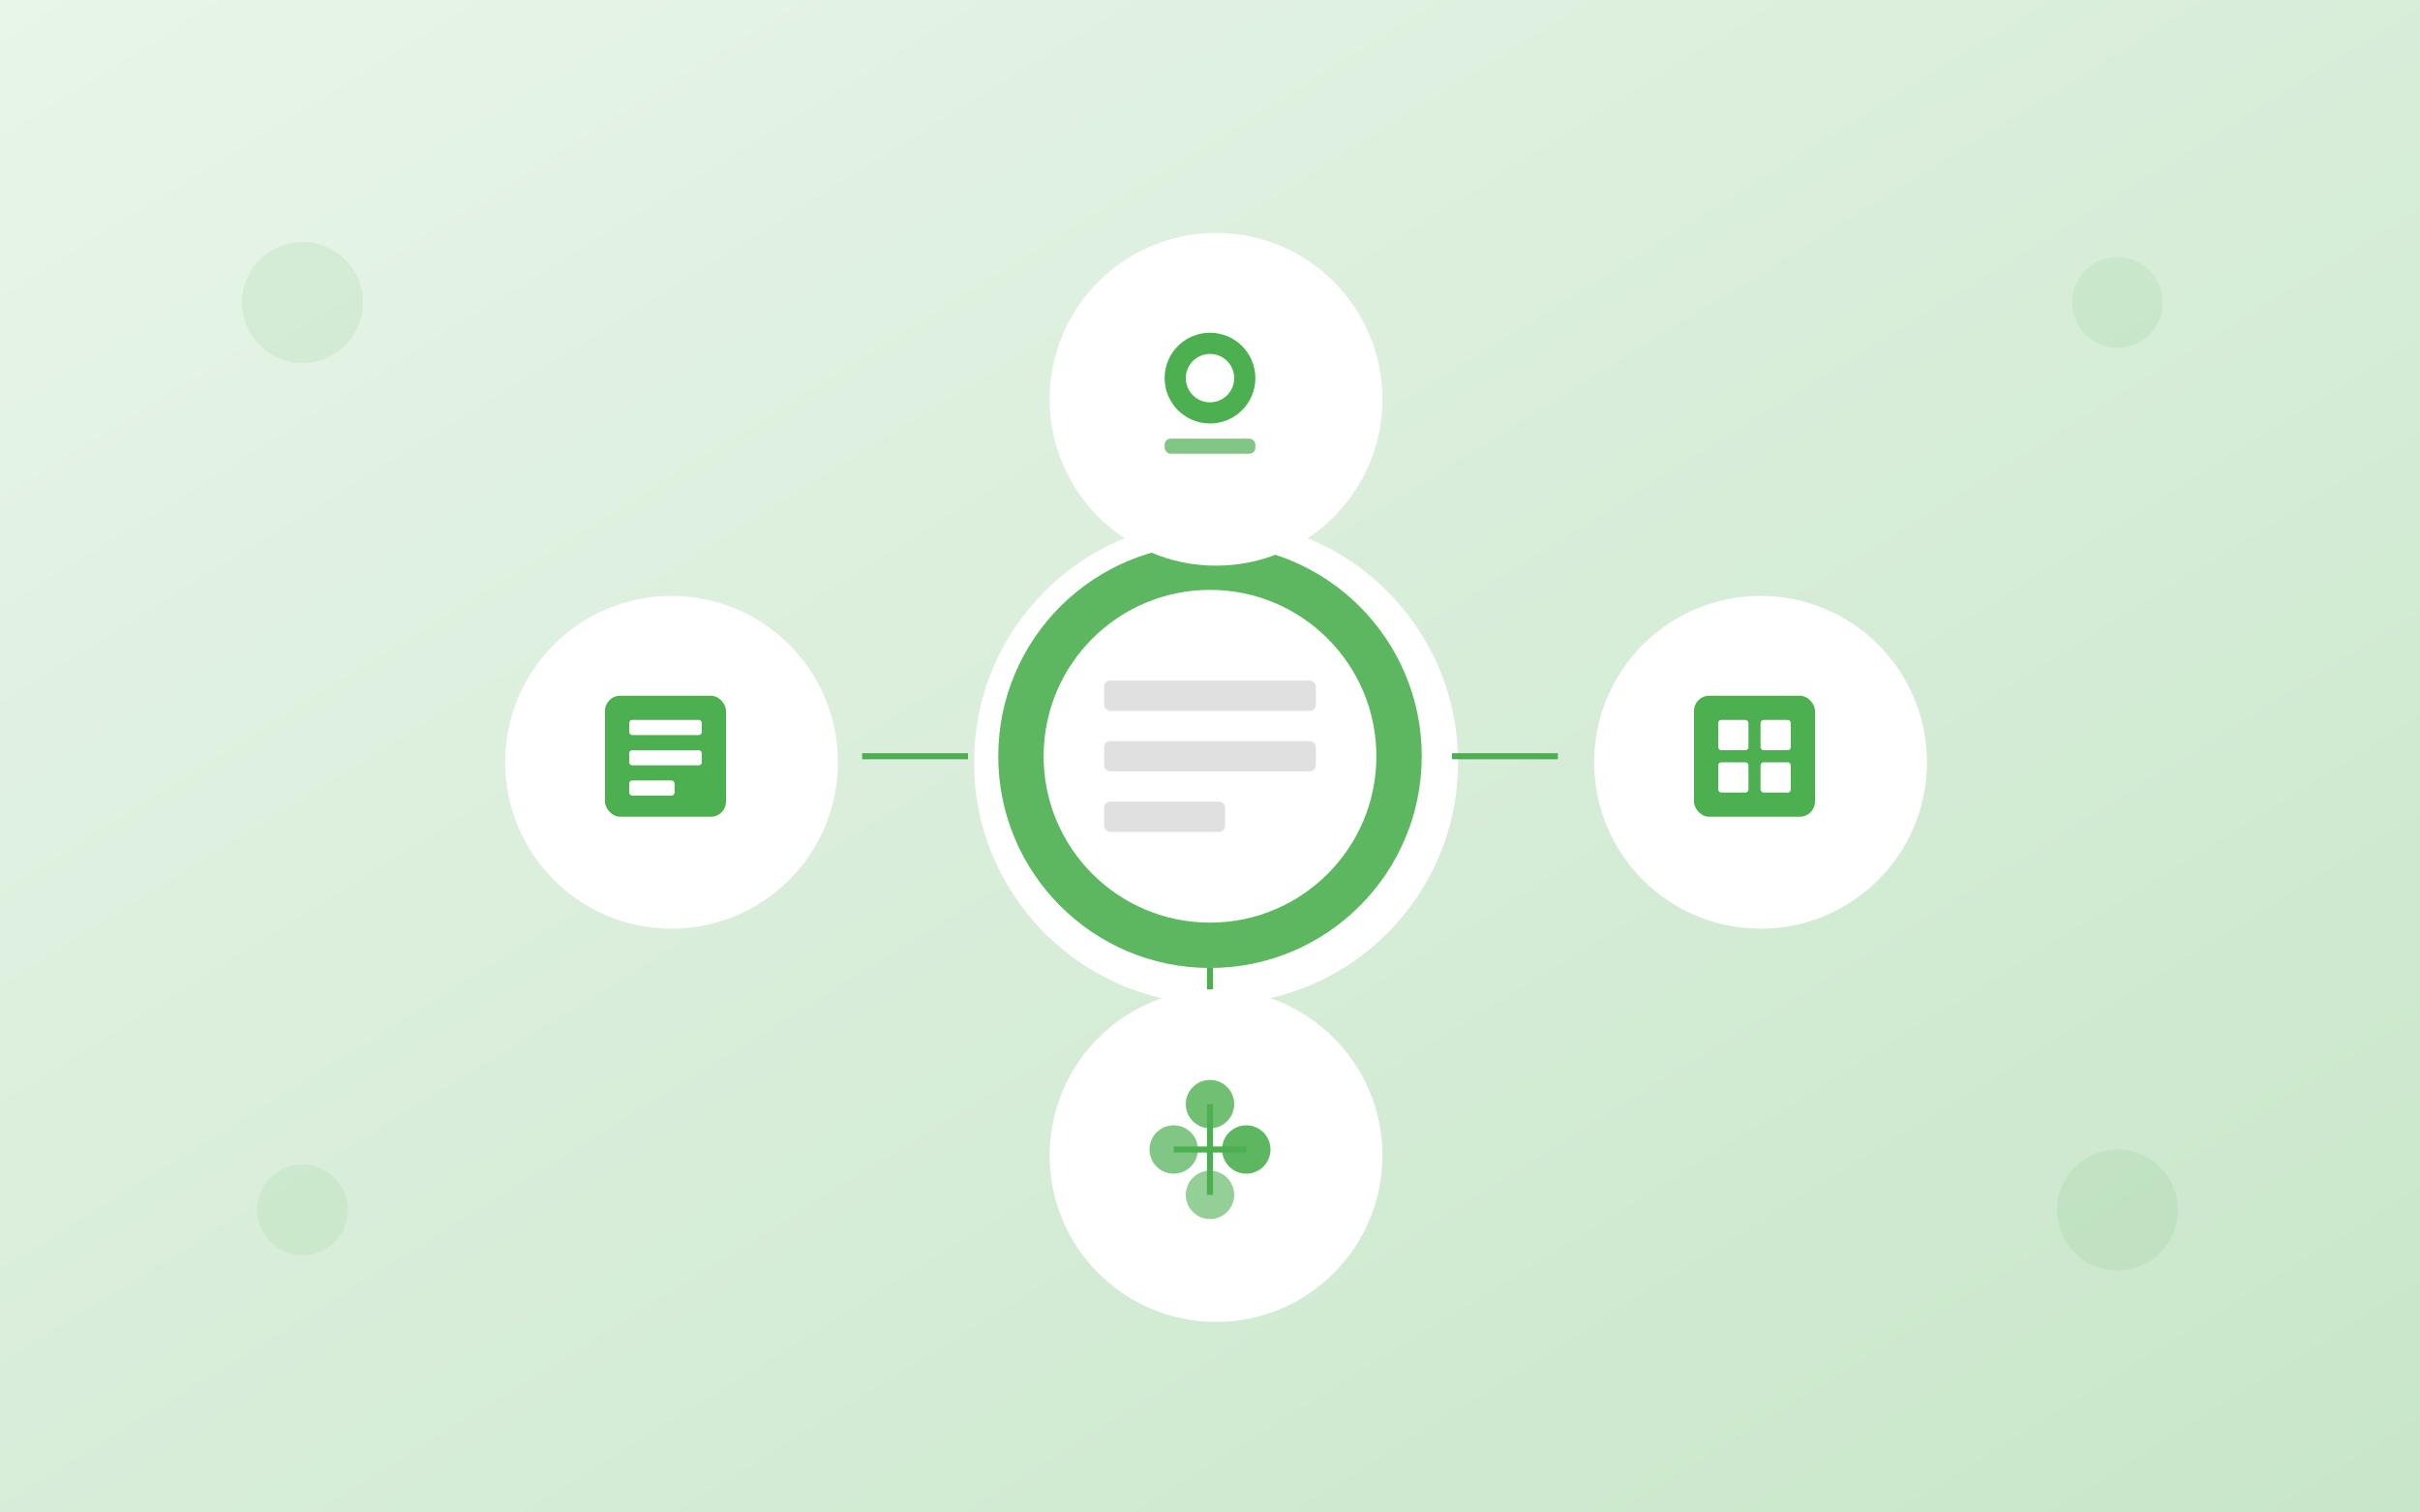 <svg xmlns="http://www.w3.org/2000/svg" viewBox="0 0 800 500">
    <!-- Gradients and Filters -->
    <defs>
        <linearGradient id="bg-gradient" x1="0%" y1="0%" x2="100%" y2="100%">
            <stop offset="0%" stop-color="#e8f5e9" />
            <stop offset="100%" stop-color="#c8e6c9" />
        </linearGradient>

        <linearGradient id="green-gradient" x1="0%" y1="0%" x2="100%" y2="0%">
            <stop offset="0%" stop-color="#4caf50" />
            <stop offset="100%" stop-color="#2e7d32" />
        </linearGradient>

        <filter id="shadow" x="-10%" y="-10%" width="120%" height="120%">
            <feGaussianBlur in="SourceAlpha" stdDeviation="3" />
            <feOffset dx="2" dy="2" result="offsetblur" />
            <feComponentTransfer>
                <feFuncA type="linear" slope="0.2" />
            </feComponentTransfer>
            <feMerge>
                <feMergeNode />
                <feMergeNode in="SourceGraphic" />
            </feMerge>
        </filter>
    </defs>

    <!-- Background -->
    <rect width="800" height="500" fill="url(#bg-gradient)" />

    <!-- Decorative circles -->
    <g opacity="0.1">
        <circle cx="100" cy="100" r="20" fill="#4caf50" />
        <circle cx="700" cy="100" r="15" fill="#4caf50" />
        <circle cx="100" cy="400" r="15" fill="#4caf50" />
        <circle cx="700" cy="400" r="20" fill="#4caf50" />
    </g>

    <!-- Main Workspace Hub (Center) -->
    <g transform="translate(400, 250)">
        <circle cx="0" cy="0" r="80" fill="#ffffff" filter="url(#shadow)" />
        <circle cx="0" cy="0" r="70" fill="#4caf50" opacity="0.9" />
        <circle cx="0" cy="0" r="55" fill="#ffffff" />

        <!-- Hub inner elements representing workspace dashboard -->
        <rect x="-35" y="-25" width="70" height="10" rx="2" fill="#e0e0e0" />
        <rect x="-35" y="-5" width="70" height="10" rx="2" fill="#e0e0e0" />
        <rect x="-35" y="15" width="40" height="10" rx="2" fill="#e0e0e0" />
    </g>

    <!-- Connection lines -->
    <line x1="285" y1="250" x2="320" y2="250" stroke="#4caf50" stroke-width="2" />
    <line x1="480" y1="250" x2="515" y2="250" stroke="#4caf50" stroke-width="2" />
    <line x1="400" y1="165" x2="400" y2="180" stroke="#4caf50" stroke-width="2" />
    <line x1="400" y1="320" x2="400" y2="350" stroke="#4caf50" stroke-width="2" />

    <!-- Digital Presence (Left) -->
    <g transform="translate(220, 250)">
        <circle cx="0" cy="0" r="55" fill="#ffffff" filter="url(#shadow)" />
        <g transform="translate(0, 0)">
            <rect x="-20" y="-20" width="40" height="40" rx="5" fill="#4caf50" />
            <rect x="-12" y="-12" width="24" height="5" rx="1" fill="#ffffff" />
            <rect x="-12" y="-2" width="24" height="5" rx="1" fill="#ffffff" />
            <rect x="-12" y="8" width="15" height="5" rx="1" fill="#ffffff" />
        </g>
    </g>

    <!-- Store Service (Right) -->
    <g transform="translate(580, 250)">
        <circle cx="0" cy="0" r="55" fill="#ffffff" filter="url(#shadow)" />
        <g transform="translate(0, 0)">
            <rect x="-20" y="-20" width="40" height="40" rx="5" fill="#4caf50" />
            <rect x="-12" y="-12" width="10" height="10" rx="1" fill="#ffffff" />
            <rect x="2" y="-12" width="10" height="10" rx="1" fill="#ffffff" />
            <rect x="-12" y="2" width="10" height="10" rx="1" fill="#ffffff" />
            <rect x="2" y="2" width="10" height="10" rx="1" fill="#ffffff" />
        </g>
    </g>

    <!-- Professional Profile (Top) -->
    <g transform="translate(400, 130)">
        <circle cx="0" cy="0" r="55" fill="#ffffff" filter="url(#shadow)" />
        <g transform="translate(0, 0)">
            <circle cx="0" cy="-5" r="15" fill="#4caf50" />
            <circle cx="0" cy="-5" r="8" fill="#ffffff" />
            <rect x="-15" y="15" width="30" height="5" rx="2" fill="#4caf50" opacity="0.7" />
        </g>
    </g>

    <!-- Community Connection (Bottom) -->
    <g transform="translate(400, 380)">
        <circle cx="0" cy="0" r="55" fill="#ffffff" filter="url(#shadow)" />
        <g transform="translate(0, 0)">
            <circle cx="-12" cy="0" r="8" fill="#4caf50" opacity="0.7" />
            <circle cx="12" cy="0" r="8" fill="#4caf50" opacity="0.9" />
            <circle cx="0" cy="-15" r="8" fill="#4caf50" opacity="0.8" />
            <path d="M-12,0 L12,0 M0,-15 L0,15" stroke="#4caf50" stroke-width="2" />
            <circle cx="0" cy="15" r="8" fill="#4caf50" opacity="0.6" />
        </g>
    </g>
</svg>